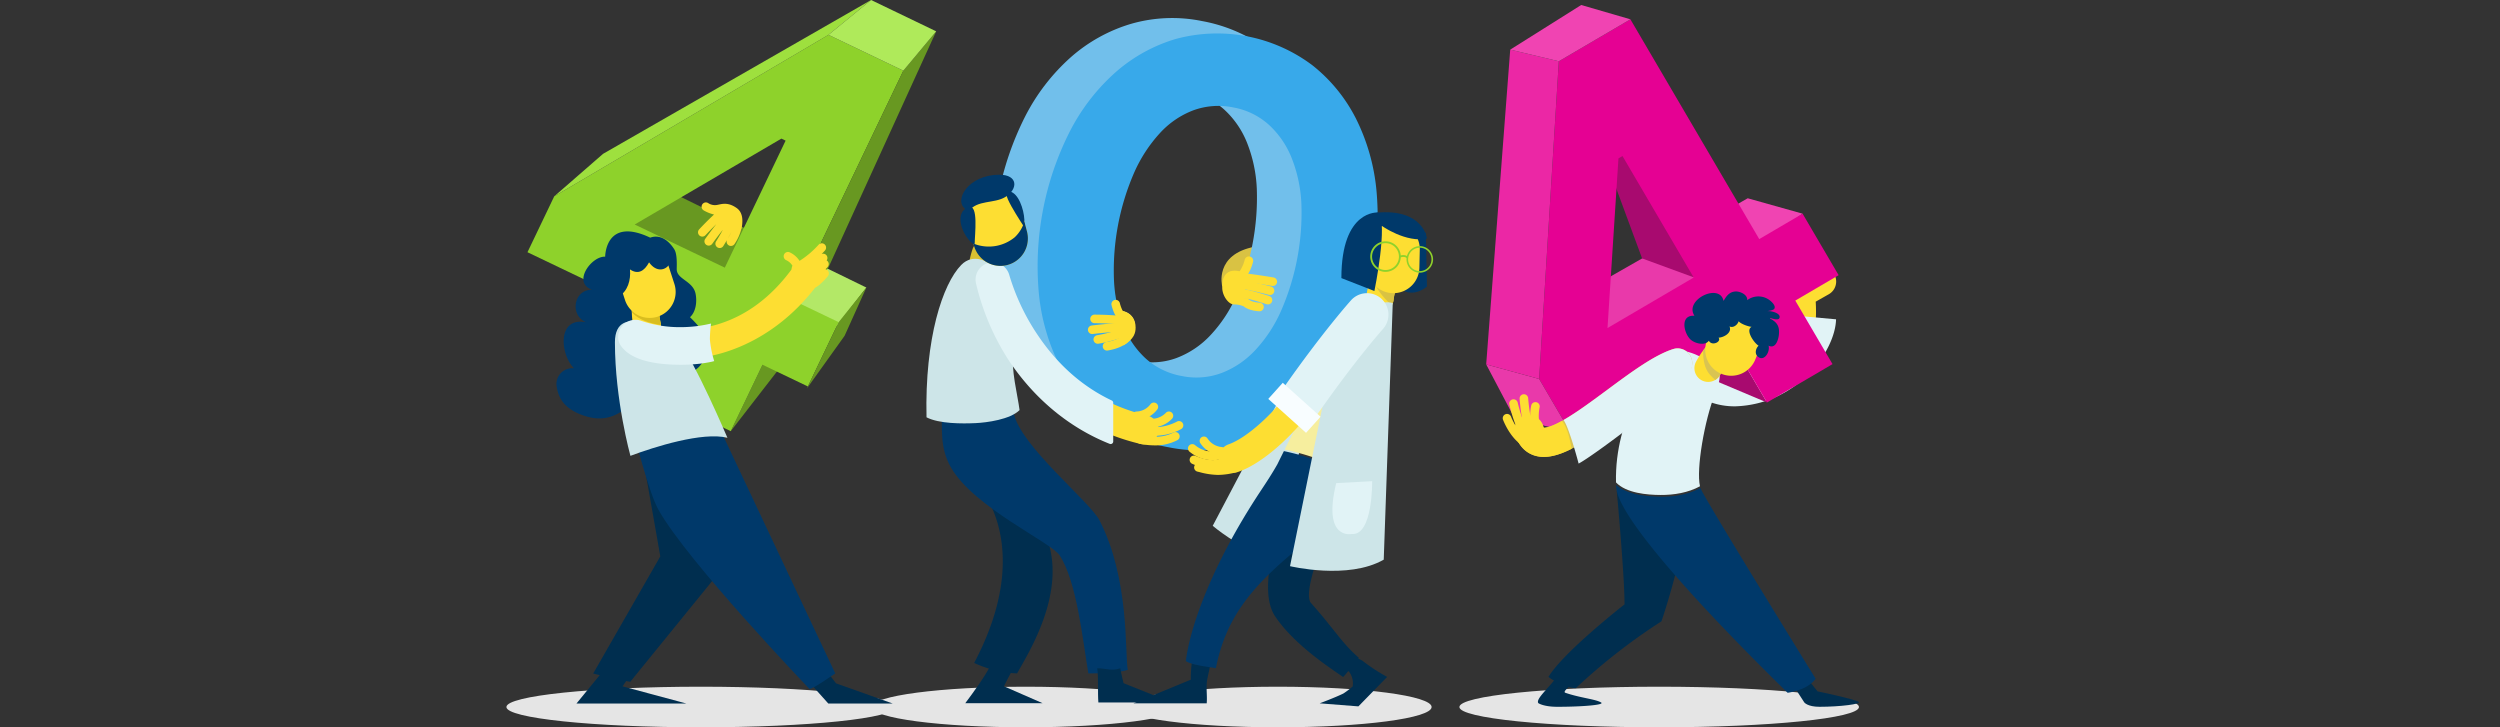 <svg xmlns="http://www.w3.org/2000/svg" width="1170" height="340.379" viewBox="0 0 1170 340.379">
  <rect x="0" y="0" width="1170" height="340.379" fill="#333333" stroke="none"/>
  <g id="Grupo_155" data-name="Grupo 155" transform="translate(-200 -456.621)">
    <g id="Grupo_154" data-name="Grupo 154">
      <rect id="Rectángulo_403" data-name="Rectángulo 403" width="1170" height="340" transform="translate(200 457)" fill="none"/>
      <g id="Grupo_153" data-name="Grupo 153">
        <ellipse id="Elipse_21" data-name="Elipse 21" cx="91" cy="9.5" rx="91" ry="9.5" transform="translate(437 778)" fill="#e5e5e5"/>
        <ellipse id="Elipse_22" data-name="Elipse 22" cx="72" cy="9.5" rx="72" ry="9.5" transform="translate(608 778)" fill="#e5e5e5"/>
        <ellipse id="Elipse_23" data-name="Elipse 23" cx="72" cy="9.5" rx="72" ry="9.5" transform="translate(726 778)" fill="#e5e5e5"/>
        <ellipse id="Elipse_24" data-name="Elipse 24" cx="93.5" cy="9.5" rx="93.5" ry="9.5" transform="translate(883 778)" fill="#e5e5e5"/>
        <g id="Grupo_13" data-name="Grupo 13" transform="translate(895.535 458.963)">
          <path id="Trazado_1" data-name="Trazado 1" d="M349.116,349.315c-4.467,5.792-9.716,10.1-8.565,12.052,0,0,2.377,1.729,8.94,1.729,11.251,0,22.306-.857,20.491-2-2.516-1.58-9.8-2.151-16.759-4.56-1.72-.6,3.764-3.928,2.267-4.473A33.729,33.729,0,0,1,349.116,349.315Z" transform="translate(-316.173 -34.658)" fill="#002e4f"/>
          <path id="Trazado_2" data-name="Trazado 2" d="M412.021,360.23s1.478,2.074,7.15,2.074c9.729,0,19.866-1.321,18.3-2.308-2.174-1.364-19.224-4.922-19.224-4.922l-3.823-4.747-6.484,3.587Z" transform="translate(-263.165 -33.864)" fill="#002e4f"/>
          <g id="Grupo_1" data-name="Grupo 1" transform="translate(100.308 122.601)">
            <path id="Trazado_3" data-name="Trazado 3" d="M400.752,302.112a52.447,52.447,0,0,1-12.693-1.513,6.831,6.831,0,0,1,3.575-13.186c.237.063,15.6,4,24.564-3.7,6-5.153,8.281-14.853,6.777-28.836l-.478-4.46,13.812-7.826a6.83,6.83,0,1,1,6.734,11.885l-6.107,3.461c.966,16.47-3.036,28.64-11.919,36.211C417.525,300.532,408.177,302.112,400.752,302.112Z" transform="translate(-383.024 -241.705)" fill="#fdde32"/>
          </g>
          <g id="Grupo_2" data-name="Grupo 2" transform="translate(97.347 145.107)">
            <path id="Trazado_4" data-name="Trazado 4" d="M425.693,254.315c-.259,9.934-2.9,17.121-7.906,21.417-9.834,8.442-26.68,4.137-26.969,4.06a7.5,7.5,0,0,0-3.926,14.476,33.083,33.083,0,0,0,13.935,2.75c29.065-1.032,46.605-26.1,46.928-40.717Z" transform="translate(-381.365 -254.315)" fill="#e1f3f6"/>
          </g>
          <g id="Grupo_3" data-name="Grupo 3">
            <path id="Trazado_5" data-name="Trazado 5" d="M411.574,236.487c-2.6-1.167-5.161-2.431-7.682-3.757-24.082,13.714-54.851,31.283-55.459,31.9,0,0,15.292,24.349,16.27,25.326.626.628,38.545-26.573,65.825-46.282C424.233,241.233,417.744,239.253,411.574,236.487Z" transform="translate(-309.861 -126.147)" fill="#e939aa"/>
            <path id="Trazado_6" data-name="Trazado 6" d="M387.229,242.882c6.305,2.782,12.931,4.8,19.341,7.319,15.019-10.853,26.629-19.3,26.629-19.3l-25.67-7.212s-12.352,7.012-27.571,15.677C382.346,240.612,384.764,241.793,387.229,242.882Z" transform="translate(-285.122 -133.242)" fill="#f044b2"/>
            <path id="Trazado_7" data-name="Trazado 7" d="M359.238,223.835l15.113,40.916L403.9,275.592l-37.424-68.363Z" transform="translate(-301.382 -146.159)" fill="#a80a6f"/>
            <path id="Trazado_8" data-name="Trazado 8" d="M394.786,251.164H372.9L392.379,285.2l29.7,12.521Z" transform="translate(-290.664 -111.681)" fill="#a80a6f"/>
            <path id="Trazado_9" data-name="Trazado 9" d="M447.341,356.107l-17.426-29.727-74.547,43.7-14.66-25.008L349.913,196.4l33.5-19.639,60.3,102.86L464,267.727l16.873,28.783L460.585,308.4l17.426,29.725Zm-67.63-115.362-1.885,1.107-5.124,79.4,40.341-23.65Z" transform="translate(-315.924 -170.068)" fill="#e50193"/>
            <path id="Trazado_10" data-name="Trazado 10" d="M326.821,267.258l24.783,6.8,14.66,25.007-26.186-6.634Z" transform="translate(-326.821 -99.052)" fill="#e939aa"/>
            <path id="Trazado_11" data-name="Trazado 11" d="M326.821,332.031l24.783,6.8,9.206-148.677-22.738-5.441Z" transform="translate(-326.821 -163.825)" fill="#eb27a5"/>
            <path id="Trazado_12" data-name="Trazado 12" d="M333.125,193.9l22.738,5.441,33.5-19.639-23.026-6.695Z" transform="translate(-321.874 -173.011)" fill="#f044b2"/>
          </g>
          <path id="Trazado_13" data-name="Trazado 13" d="M375.117,300.453s3.644,39.289,3.644,53.052c0,0-28.61,22.3-35.615,33.962,3.009,2.29,8.956,5.329,12.852,5.211a278.313,278.313,0,0,1,40.039-31.237s9.04-26.218,11.853-48.415Z" transform="translate(-314.01 -73.002)" fill="#002e4f"/>
          <path id="Trazado_14" data-name="Trazado 14" d="M381.614,331.3c6.443.046,13.025-1.062,18.567-4.071-1.86-7.846,2.1-31,7.075-43.368,0,0,3.925-8.613,1.174-11.26-10.177-9.788-18.838-8.986-21.531-9.093-9.341,7.885-26.723,31.156-26.027,61.911C365.673,330.463,375.423,331.259,381.614,331.3Z" transform="translate(-300.116 -101.994)" fill="#e1f3f6"/>
          <path id="Trazado_15" data-name="Trazado 15" d="M444.7,395.395c3.725-1.035,7.3-2.756,9.588-5.8-11.048-17.919-51.556-83.728-53.75-88.879-.057-.134-.107-.287-.159-.435-5.949,3.205-13.048,4.335-19.929,4.071-5.995-.23-14.671-1.071-19.564-5.508.013.318.014.63.029.951.846,17.178,57.83,74.454,80.253,96.355A29.251,29.251,0,0,0,444.7,395.395Z" transform="translate(-300.091 -74.266)" fill="#00396a"/>
          <g id="Grupo_4" data-name="Grupo 4" transform="translate(13.257 160.705)">
            <path id="Trazado_16" data-name="Trazado 16" d="M347.966,313.844a14.159,14.159,0,0,1-4.553-.716c-3.013-1.007-7-3.544-8.881-9.9a6.83,6.83,0,1,1,13.1-3.882,4.711,4.711,0,0,0,.328.846c.728.032,3.432-.205,10.018-4.075,5.883-3.453,12.841-8.6,19.572-13.58,11.371-8.415,22.11-16.359,30.98-19.166a6.83,6.83,0,0,1,4.123,13.023c-6.7,2.12-17.009,9.75-26.98,17.123C371.073,304.32,358.2,313.844,347.966,313.844Z" transform="translate(-334.249 -263.055)" fill="#d9c452"/>
          </g>
          <g id="Grupo_5" data-name="Grupo 5" transform="translate(13.257 160.705)">
            <path id="Trazado_17" data-name="Trazado 17" d="M360.747,294.928c-.837-4.021-1.713-8.463-4.26-11.767-5.506,3.05-7.858,3.255-8.529,3.227a4.712,4.712,0,0,1-.328-.846,6.83,6.83,0,1,0-13.1,3.882c1.883,6.352,5.868,8.89,8.881,9.9a14.159,14.159,0,0,0,4.553.716c3.969,0,8.335-1.437,13.045-3.821Q360.877,295.572,360.747,294.928Z" transform="translate(-334.249 -249.247)" fill="#fdde32"/>
            <path id="Trazado_18" data-name="Trazado 18" d="M407.009,267.826a6.833,6.833,0,0,0-8.572-4.451c-8.87,2.807-19.609,10.751-30.98,19.166-6.73,4.978-13.689,10.127-19.572,13.58-.268.161-.521.3-.778.446,2.554,3.375,6.975,20.016,7.053,20.4,7.241-3.789,41.983-30.237,49.514-38.219C406.264,276,408.147,271.424,407.009,267.826Z" transform="translate(-324.159 -263.055)" fill="#e1f3f6"/>
          </g>
          <path id="Trazado_19" data-name="Trazado 19" d="M331.773,281.365" transform="translate(-322.935 -87.981)" fill="none" stroke="#20c6f0" stroke-linecap="round" stroke-miterlimit="10" stroke-width="7.654"/>
          <g id="Grupo_6" data-name="Grupo 6" transform="translate(7.751 191.376)">
            <path id="Trazado_20" data-name="Trazado 20" d="M340.728,294.839a2.005,2.005,0,0,1-1.165-.373c-5.36-3.83-8.155-11.2-8.272-11.513a2.009,2.009,0,1,1,3.764-1.408h0c.025.066,2.5,6.546,6.845,9.652a2.01,2.01,0,0,1-1.171,3.643Z" transform="translate(-331.164 -280.24)" fill="#fdde32"/>
          </g>
          <g id="Grupo_7" data-name="Grupo 7" transform="translate(10.781 184.528)">
            <path id="Trazado_21" data-name="Trazado 21" d="M339.4,292.953a2,2,0,0,1-1.642-.851c-2.563-3.632-4.617-12.263-4.844-13.232a2.009,2.009,0,0,1,3.914-.91c.566,2.431,2.424,9.29,4.21,11.824a2.01,2.01,0,0,1-1.638,3.17Z" transform="translate(-332.862 -276.403)" fill="#fdde32"/>
          </g>
          <g id="Grupo_8" data-name="Grupo 8" transform="translate(15.635 182.167)">
            <path id="Trazado_22" data-name="Trazado 22" d="M340.037,292.861a2.009,2.009,0,0,1-1.862-1.251c-1.84-4.51-2.558-13.971-2.588-14.373a2.009,2.009,0,0,1,4.007-.3c.187,2.556.973,9.9,2.3,13.152a2.01,2.01,0,0,1-1.858,2.768Z" transform="translate(-335.582 -275.08)" fill="#fdde32"/>
          </g>
          <g id="Grupo_9" data-name="Grupo 9" transform="translate(20.57 185.803)">
            <path id="Trazado_23" data-name="Trazado 23" d="M340.882,290.294a2.01,2.01,0,0,1-1.945-1.506,23.621,23.621,0,0,1-.061-10.123,2.009,2.009,0,0,1,3.91.921,19.824,19.824,0,0,0,.041,8.2,2.008,2.008,0,0,1-1.444,2.447A1.95,1.95,0,0,1,340.882,290.294Z" transform="translate(-338.346 -277.117)" fill="#fdde32"/>
          </g>
          <g id="Grupo_10" data-name="Grupo 10" transform="translate(97.446 157.762)">
            <path id="Trazado_24" data-name="Trazado 24" d="M387.843,280.039a6.428,6.428,0,0,1-5.8-9.175,38.568,38.568,0,0,1,4.771-7.176,6.43,6.43,0,0,1,9.832,8.288h0a25.407,25.407,0,0,0-2.981,4.382A6.431,6.431,0,0,1,387.843,280.039Z" transform="translate(-381.42 -261.406)" fill="#fdde32"/>
          </g>
          <g id="Grupo_11" data-name="Grupo 11" transform="translate(101.502 157.762)">
            <path id="Trazado_25" data-name="Trazado 25" d="M386.988,276.73c.76.841,1.558,1.631,2.388,2.384a6.383,6.383,0,0,0,2.5-2.757,25.407,25.407,0,0,1,2.981-4.382,6.43,6.43,0,0,0-9.832-8.288c-.127.153-.65.78-1.333,1.687C383.752,269.423,384.177,273.631,386.988,276.73Z" transform="translate(-383.693 -261.406)" fill="#d9c452"/>
          </g>
          <g id="Grupo_12" data-name="Grupo 12" transform="translate(102.515 141.403)">
            <path id="Trazado_26" data-name="Trazado 26" d="M407.652,276.83a12.154,12.154,0,0,1-15.867,6.605h0a12.158,12.158,0,0,1-6.605-15.872l3.216-7.8a12.153,12.153,0,0,1,15.87-6.605h0a12.155,12.155,0,0,1,6.6,15.868Z" transform="translate(-384.26 -252.24)" fill="#fdde32"/>
          </g>
          <path id="Trazado_27" data-name="Trazado 27" d="M390.824,269.887c-.989,4.176-6.987,2.838-9.24.655-3.1-3-4.956-11.5,1.92-11.042-4.953-7.478,11.849-15.588,13.612-6.946,1.314-2.229,2.656-4.232,5.577-4.421,2.1-.134,5.79,1.494,5.484,4.073a8.715,8.715,0,0,1,10.767.218c.989.8,2.772,2.577,1.879,3.873-.491.714-3.023.935-3.869,1.192,1.462-.662,7.448.673,6.27,3.163-.548,1.16-3.479.118-4.335-.13a2.556,2.556,0,0,0,0,.262c3.2,1.753,4.515,3.53,4.132,7.512-.177,1.829-1.042,5.288-3.22,5.549-1.115.132-2.4-.571-2.384-1.74,2.672,2.668-1.112,9.807-4.485,6.286-1.323-1.38-.685-3.694.569-4.887-2-1.148-6.325-7.216-3.245-8.84-1.44.034-8.106-2.227-5.986-4.146.56,2.226-2.193,5.1-4.385,3.96,1.364,2.966-2.645,5.181-5.108,5.285,1.508,1.9-3.139,4.148-4.558,1.4Z" transform="translate(-286.029 -114.066)" fill="#00396a"/>
        </g>
        <g id="Grupo_47" data-name="Grupo 47" transform="translate(633.549 465.082)">
          <path id="Trazado_28" data-name="Trazado 28" d="M257.734,254.852s-3.9-14.933,15.451-18.481l-1.474,17.944Z" transform="translate(-119.305 -129.408)" fill="#d9c243"/>
          <g id="Grupo_14" data-name="Grupo 14" transform="translate(29.456 118.944)">
            <path id="Trazado_29" data-name="Trazado 29" d="M227.965,287.291a27.26,27.26,0,0,1-11.808-2.575c-17.578-8.306-19.532-33.262-19.606-34.321a6.83,6.83,0,0,1,13.625-.976c.382,5.022,3.252,18.924,11.845,22.961,7.1,3.332,18.106-.059,31.838-9.812a6.831,6.831,0,1,1,7.908,11.14C249.032,282.75,237.715,287.291,227.965,287.291Z" transform="translate(-196.534 -243.084)" fill="#cde5e8"/>
          </g>
          <g id="Grupo_17" data-name="Grupo 17" transform="translate(31.094)">
            <g id="Grupo_15" data-name="Grupo 15">
              <path id="Trazado_30" data-name="Trazado 30" d="M263.591,352.408c1.9-4.985,3.659-10.046,5.711-14.974a38.918,38.918,0,0,1-4.192-.555,34.215,34.215,0,0,1-16.828-8.087,40.835,40.835,0,0,1-10.65-15.675,67.6,67.6,0,0,1-4.367-21.578,114.582,114.582,0,0,1,9.568-50.094,67.775,67.775,0,0,1,11.99-18.313A40.869,40.869,0,0,1,270.5,212.485a36.094,36.094,0,0,1,32.515,4.585c1.936-3.864,4.018-7.657,6-11.44,2.34-4.474,4.514-9.033,6.595-13.63.889-1.967,1.66-3.991,2.467-6a72.835,72.835,0,0,0-22.584-8.138,69.585,69.585,0,0,0-33.377,1.281,74.844,74.844,0,0,0-28.183,15.634,94.809,94.809,0,0,0-21.269,27.537,139.622,139.622,0,0,0-14.521,76.018,94.819,94.819,0,0,0,9.62,33.435A74.783,74.783,0,0,0,228.2,356.691a68.765,68.765,0,0,0,28.14,13C258.894,363.985,261.367,358.253,263.591,352.408Z" transform="translate(-197.452 -176.439)" fill="#71bfeb"/>
              <path id="Trazado_31" data-name="Trazado 31" d="M329.85,245.333a94.91,94.91,0,0,0-9.622-33.437,74.919,74.919,0,0,0-20.434-24.924,64.436,64.436,0,0,0-7.264-4.947c-.8,2.006-1.565,4.028-2.47,5.986-2.122,4.581-4.246,9.156-6.595,13.628-2,3.807-4.1,7.626-6.048,11.519.692.528,1.367,1.078,2.022,1.663a42.2,42.2,0,0,1,10.78,15.7,65.746,65.746,0,0,1,4.531,21.469,114.678,114.678,0,0,1-9.57,50.094,65.572,65.572,0,0,1-12.151,18.42,42.085,42.085,0,0,1-15.809,10.621,32.841,32.841,0,0,1-13.336,1.981c-2.274,5.392-4.187,10.944-6.259,16.4-2.051,5.4-4.357,10.694-6.729,15.963.534.111,1.065.223,1.6.327a69.53,69.53,0,0,0,33.373-1.283,74.845,74.845,0,0,0,28.183-15.633,94.83,94.83,0,0,0,21.269-27.539,139.59,139.59,0,0,0,14.523-76.014Z" transform="translate(-171.206 -172.056)" fill="#71bfeb"/>
            </g>
            <g id="Grupo_16" data-name="Grupo 16" transform="translate(20.871 7.093)">
              <path id="Trazado_32" data-name="Trazado 32" d="M270.441,374.161a69.635,69.635,0,0,1-30.553-13.494,74.758,74.758,0,0,1-20.434-24.924,94.762,94.762,0,0,1-9.623-33.437,139.64,139.64,0,0,1,14.523-76.014,94.816,94.816,0,0,1,21.269-27.537,74.861,74.861,0,0,1,28.183-15.636,74.16,74.16,0,0,1,63.926,12.211,74.9,74.9,0,0,1,20.437,24.924,94.932,94.932,0,0,1,9.622,33.437,139.6,139.6,0,0,1-14.523,76.016A94.828,94.828,0,0,1,332,357.243a74.811,74.811,0,0,1-28.183,15.634A69.626,69.626,0,0,1,270.441,374.161Zm6.364-33.307a33.729,33.729,0,0,0,18.356-1.367,42.121,42.121,0,0,0,15.809-10.621,65.652,65.652,0,0,0,12.151-18.419,114.658,114.658,0,0,0,9.568-50.1,65.736,65.736,0,0,0-4.528-21.467,42.234,42.234,0,0,0-10.782-15.7,33.776,33.776,0,0,0-16.561-8.037,34.279,34.279,0,0,0-18.627,1.315,40.86,40.86,0,0,0-15.677,10.648,67.733,67.733,0,0,0-11.988,18.311,114.7,114.7,0,0,0-9.57,50.1,67.649,67.649,0,0,0,4.369,21.576,40.838,40.838,0,0,0,10.648,15.675A34.205,34.205,0,0,0,276.806,340.854Z" transform="translate(-209.146 -180.413)" fill="#38a9ea"/>
            </g>
          </g>
          <g id="Grupo_31" data-name="Grupo 31" transform="translate(96.908 90.864)">
            <path id="Trazado_33" data-name="Trazado 33" d="M316.751,234.165l.521,25.11s-7.171,6.427-13.594,0L306.046,231Z" transform="translate(-179.905 -224.489)" fill="#00396a"/>
            <path id="Trazado_34" data-name="Trazado 34" d="M303.286,345.863c-.411-.325-3.209-1.628-3.6-1.953a33.425,33.425,0,0,1-4.36,5.361,9.067,9.067,0,0,1,3.288,8.547,37.65,37.65,0,0,1-4.357,3.3c-3.907,1.924-11.112,4.6-11.112,4.6l18.146,1.422,13.459-13.787A85.189,85.189,0,0,1,303.286,345.863Z" transform="translate(-196.016 -135.881)" fill="#002e4f"/>
            <path id="Trazado_35" data-name="Trazado 35" d="M270.5,345.589c-2.891-.505-6.538,1.708-8.89,0a59.7,59.7,0,0,0-.441,7.8l-26.846,11.071h34.285c.309-3.653-.346-7.16.146-10.544C269.011,352.176,270.189,347.265,270.5,345.589Z" transform="translate(-234.328 -134.624)" fill="#002e4f"/>
            <path id="Trazado_36" data-name="Trazado 36" d="M285.446,277.283l-30.335,57.642s12.292,10.4,24.394,13.864l22.741-67.915Z" transform="translate(-218.018 -188.167)" fill="#cde5e8"/>
            <path id="Trazado_37" data-name="Trazado 37" d="M307.275,391.312a42.911,42.911,0,0,0,4.819-6.338c-7.848-6.725-11.687-13.653-22.351-25.579-4.41-4.937,7.276-33.2,10.112-37.94,5.1-8.519,5.886-14.7,9.873-29.277L280.1,303.245c-7.052,25.261-15.269,50.528-7.03,62.577,8.7,12.741,24.151,23,31.606,28.128C304.962,394.144,307.027,391.122,307.275,391.312Z" transform="translate(-206.629 -176.478)" fill="#002e4f"/>
            <g id="Grupo_18" data-name="Grupo 18" transform="translate(48.752 20.696)">
              <path id="Trazado_38" data-name="Trazado 38" d="M263.652,249.866a2.008,2.008,0,0,1-1.631-3.179,17.087,17.087,0,0,0,2.916-6.09,2.009,2.009,0,0,1,3.959.693,20.615,20.615,0,0,1-3.609,7.737A2.007,2.007,0,0,1,263.652,249.866Z" transform="translate(-261.644 -238.947)" fill="#fdde32"/>
            </g>
            <path id="Trazado_39" data-name="Trazado 39" d="M304.2,330.751c8.818-24.214,16.348-62.209,19.168-77.372a38.119,38.119,0,0,0-4.348-1.488c-2.616-.721-5.752-1.572-8.435-.739a16.211,16.211,0,0,0-3.762,1.872,43.261,43.261,0,0,0-1.553,6.065s-18.943,36.211-31.285,60.9A123.048,123.048,0,0,1,304.2,330.751Z" transform="translate(-203.205 -208.943)" fill="#f6ee9e"/>
            <path id="Trazado_40" data-name="Trazado 40" d="M293.971,289.991l-.014-.007c-1.092,2.19-2.131,4.285-3.095,6.247h-.009c-2.427,4.3-5.044,8.279-7.578,12.1-24.374,36.75-33.58,66.043-35.206,79.9,2.327,1.817,11.13,2.845,14.062,3.354,4.5-22.979,16.2-37.647,37.164-54.979,7.016-5.8,12.265-13.17,16.877-19.286,2.749-3.646,5.476-9.493,8.094-16.571A122.711,122.711,0,0,0,293.971,289.991Z" transform="translate(-223.545 -178.2)" fill="#00396a"/>
            <g id="Grupo_19" data-name="Grupo 19" transform="translate(39.941 41.093)">
              <path id="Trazado_41" data-name="Trazado 41" d="M263.539,331.183A6.83,6.83,0,0,1,261.3,317.9c8.288-2.872,21-14.2,29.568-26.354,17.391-24.658,29.6-38.329,30.112-38.9a6.829,6.829,0,1,1,10.168,9.118h0c-.12.136-12.234,13.714-29.118,37.653-8.458,12-23.414,26.935-36.255,31.388A6.8,6.8,0,0,1,263.539,331.183Z" transform="translate(-256.707 -250.375)" fill="#fdde32"/>
            </g>
            <g id="Grupo_20" data-name="Grupo 20" transform="translate(108.933 27.054)">
              <path id="Trazado_42" data-name="Trazado 42" d="M301.8,262.153c-.157,0-.316-.007-.477-.018a6.432,6.432,0,0,1-5.941-6.882,38.528,38.528,0,0,1,1.869-8.413,6.428,6.428,0,0,1,12.154,4.191,25.7,25.7,0,0,0-1.2,5.16A6.435,6.435,0,0,1,301.8,262.153Z" transform="translate(-295.363 -242.509)" fill="#fdde32"/>
            </g>
            <g id="Grupo_21" data-name="Grupo 21" transform="translate(111.62 27.054)">
              <path id="Trazado_43" data-name="Trazado 43" d="M302.5,255.371a29.058,29.058,0,0,0,3.693,3.532,6.4,6.4,0,0,0,.832-2.713,25.7,25.7,0,0,1,1.2-5.16,6.426,6.426,0,0,0-11.353-5.759C297.462,248.9,300.426,252.992,302.5,255.371Z" transform="translate(-296.869 -242.509)" fill="#d9c243"/>
            </g>
            <g id="Grupo_22" data-name="Grupo 22" transform="translate(109.509 5.136)">
              <path id="Trazado_44" data-name="Trazado 44" d="M319.991,251.091a12.155,12.155,0,0,1-12.424,11.877h0a12.154,12.154,0,0,1-11.878-12.424l.189-8.435A12.153,12.153,0,0,1,308.3,230.231h0a12.155,12.155,0,0,1,11.878,12.424Z" transform="translate(-295.686 -230.228)" fill="#fdde32"/>
            </g>
            <g id="Grupo_23" data-name="Grupo 23" transform="translate(26.299 113.891)">
              <path id="Trazado_45" data-name="Trazado 45" d="M259.893,297.289a25.206,25.206,0,0,1-9.6-2.263,2.009,2.009,0,0,1,1.556-3.705c5.288,2.224,9.5,2.541,12.176.921a2.008,2.008,0,1,1,2.079,3.436A11.769,11.769,0,0,1,259.893,297.289Z" transform="translate(-249.063 -291.164)" fill="#fdde32"/>
            </g>
            <g id="Grupo_24" data-name="Grupo 24" transform="translate(28.409 117.427)">
              <path id="Trazado_46" data-name="Trazado 46" d="M261.371,298.654a34.741,34.741,0,0,1-8.679-1.328l-.9-.216a2.009,2.009,0,1,1,.937-3.907l.912.22c4.872,1.178,8.094,1.958,15.217.118a2.011,2.011,0,0,1,1,3.894A33.639,33.639,0,0,1,261.371,298.654Z" transform="translate(-250.246 -293.145)" fill="#fdde32"/>
            </g>
            <g id="Grupo_25" data-name="Grupo 25" transform="translate(25.496 108.493)">
              <path id="Trazado_47" data-name="Trazado 47" d="M260.108,295.706a17.226,17.226,0,0,1-10.844-4.078,2.009,2.009,0,0,1,2.709-2.966,12.677,12.677,0,0,0,11.037,2.652,2.009,2.009,0,1,1,1,3.891A15.605,15.605,0,0,1,260.108,295.706Z" transform="translate(-248.613 -288.139)" fill="#fdde32"/>
            </g>
            <g id="Grupo_26" data-name="Grupo 26" transform="translate(30.978 104.974)">
              <path id="Trazado_48" data-name="Trazado 48" d="M261.908,295.1c-.079,0-.157-.007-.236-.014a12.948,12.948,0,0,1-9.739-5.936,2.009,2.009,0,0,1,3.514-1.949,8.943,8.943,0,0,0,6.691,3.894,2.009,2.009,0,0,1-.23,4.005Z" transform="translate(-251.685 -286.168)" fill="#fdde32"/>
            </g>
            <g id="Grupo_27" data-name="Grupo 27" transform="translate(48.333 28.485)">
              <path id="Trazado_49" data-name="Trazado 49" d="M278.284,249.34a1.886,1.886,0,0,1-.328-.029c-3.327-.55-12.422-1.981-14.537-1.981a2.01,2.01,0,1,1,0-4.019c2.827,0,13.935,1.828,15.192,2.038a2.009,2.009,0,0,1-.327,3.991Z" transform="translate(-261.409 -243.311)" fill="#fdde32"/>
            </g>
            <g id="Grupo_28" data-name="Grupo 28" transform="translate(47.405 31.764)">
              <path id="Trazado_50" data-name="Trazado 50" d="M277.407,252.115a1.935,1.935,0,0,1-.53-.071c-.1-.025-9.65-2.625-14.094-2.879a2.008,2.008,0,0,1,.228-4.01c4.867.277,14.517,2.9,14.924,3.014a2.009,2.009,0,0,1-.528,3.946Z" transform="translate(-260.889 -245.148)" fill="#fdde32"/>
            </g>
            <g id="Grupo_29" data-name="Grupo 29" transform="translate(46.694 35.651)">
              <path id="Trazado_51" data-name="Trazado 51" d="M276.752,254.824a2.1,2.1,0,0,1-.617-.093c-9.047-2.922-11.276-3.1-12.472-3.2a8.7,8.7,0,0,1-1.676-.257,2.01,2.01,0,1,1,1.028-3.885,4.883,4.883,0,0,0,.967.137c1.458.116,3.894.314,13.386,3.377a2.007,2.007,0,0,1-.616,3.917Z" transform="translate(-260.491 -247.326)" fill="#fdde32"/>
            </g>
            <g id="Grupo_30" data-name="Grupo 30" transform="translate(49.388 40.009)">
              <path id="Trazado_52" data-name="Trazado 52" d="M271.593,256.125c-.046,0-.1,0-.145-.007-9.059-.648-9.436-5.565-9.448-6.125l4.017-.095a.479.479,0,0,0-.011-.13c0,.021.418,1.965,5.729,2.345a2.009,2.009,0,0,1-.143,4.012Z" transform="translate(-262 -249.768)" fill="#fdde32"/>
            </g>
            <path id="Trazado_53" data-name="Trazado 53" d="M267.467,259.274a11.549,11.549,0,0,0-4.46-.8c-2.284,0-5.39-3.876-5.39-7.9,0,0-1.115-11.861,11.406-6.5Z" transform="translate(-216.072 -215.321)" fill="#fdde32"/>
            <path id="Trazado_54" data-name="Trazado 54" d="M292.938,288.031l-17.555,86.428s27.185,6.55,43.86-3.054l4.217-120.087S304.8,244.788,292.938,288.031Z" transform="translate(-202.11 -208.818)" fill="#cde5e8"/>
            <path id="Trazado_55" data-name="Trazado 55" d="M288.278,298.776l16.816-.9s.4,25.715-9.641,24.712C295.453,322.585,281.707,325.588,288.278,298.776Z" transform="translate(-193.387 -172.009)" fill="#e1f3f6"/>
            <path id="Trazado_56" data-name="Trazado 56" d="M321.342,251.141a10.047,10.047,0,0,0-14.182.767c-.514.575-12.8,14.314-30.346,39.195-1.149,1.628-2.413,3.291-3.759,4.944l-1.785,2.188,1.945,2.051c2.07,2.188,4.244,4.323,6.345,6.382q1.711,1.679,3.405,3.368l2.483,2.488,2.256-2.693c2.015-2.4,3.873-4.808,5.526-7.146,16.78-23.8,28.763-37.226,28.884-37.362A10.058,10.058,0,0,0,321.342,251.141Z" transform="translate(-205.337 -210.695)" fill="#e1f3f6"/>
            <rect id="Rectángulo_2" data-name="Rectángulo 2" width="10.154" height="23.762" transform="translate(63.093 87.368) rotate(-48.062)" fill="#f8fdff"/>
            <path id="Trazado_57" data-name="Trazado 57" d="M288.852,258.124l15.447,6.052s6.566-31.956,1.774-36.748C306.073,227.428,288.852,225.8,288.852,258.124Z" transform="translate(-191.54 -227.301)" fill="#00396a"/>
            <path id="Trazado_58" data-name="Trazado 58" d="M299.719,233.043c.548.816,12.531,8.811,21.942,6.6,0,0-1.608-14.126-23.575-12.092Z" transform="translate(-184.294 -227.351)" fill="#00396a"/>
            <path id="Trazado_59" data-name="Trazado 59" d="M310.091,241.933a6.716,6.716,0,1,1-6.716-6.714A6.717,6.717,0,0,1,310.091,241.933Z" transform="translate(-185.413 -221.176)" fill="none" stroke="#8ed22b" stroke-miterlimit="10" stroke-width="0.868"/>
            <path id="Trazado_60" data-name="Trazado 60" d="M317.822,242.287a5.841,5.841,0,1,1-5.841-5.841A5.842,5.842,0,0,1,317.822,242.287Z" transform="translate(-177.974 -220.213)" fill="none" stroke="#8ed22b" stroke-miterlimit="10" stroke-width="0.755"/>
            <path id="Trazado_61" data-name="Trazado 61" d="M304.185,239.1s2.231-.871,3.559.457" transform="translate(-179.507 -218.347)" fill="none" stroke="#8ed22b" stroke-miterlimit="10" stroke-width="0.868"/>
          </g>
          <g id="Grupo_46" data-name="Grupo 46" transform="translate(0 73.301)">
            <g id="Grupo_32" data-name="Grupo 32" transform="translate(19.739 30.442)">
              <path id="Trazado_62" data-name="Trazado 62" d="M197.524,254.21c-.157,0-.314-.007-.473-.02a6.428,6.428,0,0,1-5.943-6.88,38.626,38.626,0,0,1,1.867-8.411,6.428,6.428,0,0,1,12.156,4.187,25.738,25.738,0,0,0-1.2,5.163A6.433,6.433,0,0,1,197.524,254.21Z" transform="translate(-191.09 -234.566)" fill="#d9c032"/>
            </g>
            <g id="Grupo_33" data-name="Grupo 33" transform="translate(0 39.357)">
              <path id="Trazado_63" data-name="Trazado 63" d="M192.557,381.944a52.776,52.776,0,0,0,20.087,4.915c6.943-12.354,27.856-45.807,8.831-73.262l-26.909-14.462S221.475,327.209,192.557,381.944Z" transform="translate(-170.2 -192.812)" fill="#002e4f"/>
              <path id="Trazado_64" data-name="Trazado 64" d="M208.311,356.015s2.486-5.044,4.428-8.433c-1.458-.177-7.974-.441-10.651-1.471-2.513,5.131-7.989,12.65-11.856,17.806H226.39Z" transform="translate(-172.025 -155.948)" fill="#002e4f"/>
              <path id="Trazado_65" data-name="Trazado 65" d="M257.94,331.982c-4.5-8.729-37.16-35.015-40.119-50.114-.261-1.333-.485-2.707-.68-4.112-5.245,2.773-12.054,3.527-17.451,3.8-6.12.309-9.777.689-15.7-2.193.5,9.37-1.023,18.417,4.442,27.908,10.85,18.831,46.894,34.956,50.915,41.178,7.928,12.277,10.669,38.927,13.37,55.184,4.244,0,14.307-.184,18.442-1.653C269.763,393.647,272.027,359.328,257.94,331.982Z" transform="translate(-176.924 -209.589)" fill="#00396a"/>
              <path id="Trazado_66" data-name="Trazado 66" d="M237.151,353.908s-1.173-4.755-1.524-6.973c-4.137,1.455-6.545-.009-10.8,0,.644,4.034.168,11.57.541,15.995h34.285Z" transform="translate(-144.877 -155.301)" fill="#002e4f"/>
              <path id="Trazado_67" data-name="Trazado 67" d="M203.048,316.463c5.22-.239,16.19-1.694,20.591-6.093-.9-7.166-4.1-18.7-2.977-27.978,3.823-31.461-11.538-40.892-11.538-40.892s-7.073-4.946-12.806.96c-8.642,8.9-17.073,34.073-16.229,71.285C186.046,316.82,196.787,316.749,203.048,316.463Z" transform="translate(-180.03 -239.562)" fill="#cde5e8"/>
            </g>
            <g id="Grupo_34" data-name="Grupo 34" transform="translate(24.224 42.257)">
              <path id="Trazado_68" data-name="Trazado 68" d="M271.183,325.12a6.7,6.7,0,0,1-1.549-.179c-24.756-5.743-45.722-20.576-60.632-42.9a114.751,114.751,0,0,1-15.19-32.359,6.83,6.83,0,0,1,13.245-3.346,103.188,103.188,0,0,0,13.562,28.5c13.109,19.43,30.637,31.811,52.1,36.792a6.83,6.83,0,0,1-1.538,13.484Z" transform="translate(-193.603 -241.187)" fill="#fdde32"/>
            </g>
            <path id="Trazado_69" data-name="Trazado 69" d="M256.666,305.129c-13.641-6.459-25.254-16.7-34.515-30.432a102.429,102.429,0,0,1-13.395-28.124,8.036,8.036,0,0,0-15.583,3.937l.034.148a114.707,114.707,0,0,0,15.324,35.8c12.022,18,28.335,31.474,47.173,38.968a1.238,1.238,0,0,0,.446.084,1.189,1.189,0,0,0,.675-.209,1.2,1.2,0,0,0,.528-1V306.216A1.2,1.2,0,0,0,256.666,305.129Z" transform="translate(-169.91 -199.46)" fill="#e1f3f6"/>
            <g id="Grupo_35" data-name="Grupo 35" transform="translate(98.295 120.471)">
              <path id="Trazado_70" data-name="Trazado 70" d="M243.688,291.217a35.434,35.434,0,0,1-6.966-.735,2.008,2.008,0,1,1,.787-3.939c5.983,1.2,10.973.76,14.835-1.3a2.008,2.008,0,1,1,1.886,3.544A22.122,22.122,0,0,1,243.688,291.217Z" transform="translate(-235.105 -285.01)" fill="#fdde32"/>
            </g>
            <g id="Grupo_36" data-name="Grupo 36" transform="translate(102.502 115.302)">
              <path id="Trazado_71" data-name="Trazado 71" d="M242.122,288.994a20.3,20.3,0,0,1-2.941-.209,2.01,2.01,0,0,1,.58-3.978c6.425.941,12.374-2.4,12.434-2.429a2.009,2.009,0,0,1,2,3.486A26.6,26.6,0,0,1,242.122,288.994Z" transform="translate(-237.462 -282.114)" fill="#fdde32"/>
            </g>
            <g id="Grupo_37" data-name="Grupo 37" transform="translate(102.539 110.823)">
              <path id="Trazado_72" data-name="Trazado 72" d="M240.323,287.01c-.312,0-.63-.011-.957-.032a2.008,2.008,0,1,1,.253-4.009,9.1,9.1,0,0,0,7.269-2.62,2.008,2.008,0,1,1,3.118,2.531A12.826,12.826,0,0,1,240.323,287.01Z" transform="translate(-237.483 -279.605)" fill="#fdde32"/>
            </g>
            <g id="Grupo_38" data-name="Grupo 38" transform="translate(96.423 106.597)">
              <path id="Trazado_73" data-name="Trazado 73" d="M236.066,285.479a2.008,2.008,0,0,1-.011-4.016,8.444,8.444,0,0,0,6.414-3.362,2.009,2.009,0,0,1,3.3,2.29A12.544,12.544,0,0,1,236.066,285.479Z" transform="translate(-234.056 -277.237)" fill="#fdde32"/>
            </g>
            <g id="Grupo_39" data-name="Grupo 39" transform="translate(86.588 58.576)">
              <path id="Trazado_74" data-name="Trazado 74" d="M233.822,261.254a2,2,0,0,1-1.635-.837,20.651,20.651,0,0,1-3.612-7.737,2.009,2.009,0,1,1,3.96-.68,17.151,17.151,0,0,0,2.916,6.075,2.006,2.006,0,0,1-.462,2.8A1.985,1.985,0,0,1,233.822,261.254Z" transform="translate(-228.546 -250.33)" fill="#fdde32"/>
            </g>
            <g id="Grupo_40" data-name="Grupo 40" transform="translate(76.692 65.484)">
              <path id="Trazado_75" data-name="Trazado 75" d="M238.593,259.105a2.153,2.153,0,0,1-.382-.034c-4.394-.844-13.113-.855-13.2-.855a2.008,2.008,0,1,1,0-4.016c.373,0,9.19.011,13.959.924a2.008,2.008,0,0,1-.375,3.98Z" transform="translate(-223.001 -254.201)" fill="#fdde32"/>
            </g>
            <g id="Grupo_41" data-name="Grupo 41" transform="translate(75.591 69.512)">
              <path id="Trazado_76" data-name="Trazado 76" d="M224.392,261.518a2.008,2.008,0,0,1-.246-4c1.276-.161,12.559-1.535,16.209-.885a2.007,2.007,0,1,1-.7,3.953c-2.3-.405-10.428.348-15.012.916A1.989,1.989,0,0,1,224.392,261.518Z" transform="translate(-222.384 -256.458)" fill="#fdde32"/>
            </g>
            <g id="Grupo_42" data-name="Grupo 42" transform="translate(78.203 71.552)">
              <path id="Trazado_77" data-name="Trazado 77" d="M225.855,265.163a2.009,2.009,0,0,1-.377-3.982A56.87,56.87,0,0,0,234,259.07c1.1-.355,2.477-.8,4.524-1.39a2.009,2.009,0,1,1,1.117,3.859c-1.99.578-3.277.992-4.41,1.355a60.4,60.4,0,0,1-8.993,2.234A2,2,0,0,1,225.855,265.163Z" transform="translate(-223.847 -257.601)" fill="#fdde32"/>
            </g>
            <g id="Grupo_43" data-name="Grupo 43" transform="translate(82.53 73.372)">
              <path id="Trazado_78" data-name="Trazado 78" d="M228.278,267.556a2.008,2.008,0,0,1-.336-3.987c6.505-1.115,7.8-3.543,7.81-3.566a2.009,2.009,0,1,1,3.816,1.258c-.259.776-1.994,4.733-10.948,6.266A2.241,2.241,0,0,1,228.278,267.556Z" transform="translate(-226.272 -258.62)" fill="#fdde32"/>
            </g>
            <path id="Trazado_79" data-name="Trazado 79" d="M232.408,269.471,230.877,253.1s7.182.523,7.168,8.047C238.039,263.66,237.315,266.459,232.408,269.471Z" transform="translate(-140.128 -189.582)" fill="#fdde32"/>
            <g id="Grupo_44" data-name="Grupo 44" transform="translate(19.536 8.37)">
              <path id="Trazado_80" data-name="Trazado 80" d="M218.513,240.378a12.839,12.839,0,0,1-9.129,15.7h0a12.841,12.841,0,0,1-15.7-9.127l-2.279-8.619a12.84,12.84,0,0,1,9.129-15.7h0a12.84,12.84,0,0,1,15.7,9.129Z" transform="translate(-190.976 -222.2)" fill="#fdde32"/>
            </g>
            <g id="Grupo_45" data-name="Grupo 45" transform="translate(22.011 21.993)">
              <path id="Trazado_81" data-name="Trazado 81" d="M216.22,229.833a17.038,17.038,0,0,1-4.474,7.244,19.108,19.108,0,0,1-19.382,2.989l.234.889a12.841,12.841,0,0,0,24.828-6.568Z" transform="translate(-192.363 -229.833)" fill="#00396a"/>
            </g>
            <path id="Trazado_82" data-name="Trazado 82" d="M195.231,243.522c-4.824-3.1-10.032-14.865-2.413-17.442,4.714-1.594,2.815,12.934,2.815,17.041Z" transform="translate(-173.023 -210.881)" fill="#00396a"/>
            <path id="Trazado_83" data-name="Trazado 83" d="M191.194,233.68c-5.829-4.223,1.394-16.17,15.8-16.17,8.9,0,8.836,6.82,2.681,10.5-5.108,3.054-13.03,1.265-16.868,6.473Z" transform="translate(-172.857 -217.51)" fill="#00396a"/>
            <path id="Trazado_84" data-name="Trazado 84" d="M209.519,238.864c-2.04-3.095-6.061-9.365-7.624-12.895-.992-2.242-2.35-6.065,2.14-3.348,3.76,2.272,5.8,10.285,5.447,14.348Z" transform="translate(-163.655 -214.236)" fill="#00396a"/>
          </g>
        </g>
        <g id="Grupo_52" data-name="Grupo 52" transform="translate(446.857 456.621)">
          <g id="Grupo_48" data-name="Grupo 48">
            <path id="Trazado_85" data-name="Trazado 85" d="M164.384,251.024a86.682,86.682,0,0,0-6.655,6.25l-29,60.576,21.588-27.865,22.929-47.4C170.313,245.422,167.379,248.256,164.384,251.024Z" transform="translate(-33.597 -116.068)" fill="#689821"/>
            <path id="Trazado_86" data-name="Trazado 86" d="M179.695,256.7c2.1-2.877,4.128-6.257,6.521-9.231l-50.758-24.781L87.3,227.508l84.381,38.911C174.45,263.264,177.23,260.069,179.695,256.7Z" transform="translate(-66.108 -131.686)" fill="#689821"/>
            <path id="Trazado_87" data-name="Trazado 87" d="M149.514,236.77c-2.7,3.375-4.887,7.346-7.478,10.5-2.324,2.831-4.658,5.656-7.044,8.436l38.362,17.689,13.928-18.187Z" transform="translate(-28.682 -120.633)" fill="#b3e867"/>
            <path id="Trazado_88" data-name="Trazado 88" d="M138.492,350.961l14.88-31.08L75.426,282.57l12.516-26.145L216.3,180.832,251.324,197.6,199.841,305.141,221.053,315.3l-14.4,30.089-21.214-10.153-14.878,31.08Zm57.74-120.613-1.972-.946L125.6,269.6l42.179,20.194Z" transform="translate(-75.426 -164.53)" fill="#8ed22b"/>
            <path id="Trazado_89" data-name="Trazado 89" d="M163.566,263.294,176.537,247.1l-10.179,22.568-17.677,24.69Z" transform="translate(-17.938 -112.526)" fill="#689821"/>
            <path id="Trazado_90" data-name="Trazado 90" d="M161.381,290.869,212,179.915l-15.379,18.4L145.136,305.861C146.571,304.478,160.562,291.688,161.381,290.869Z" transform="translate(-20.721 -165.25)" fill="#689821"/>
            <path id="Trazado_91" data-name="Trazado 91" d="M82.439,263.593l22.872-19.911L230.731,171.7,210.8,188Z" transform="translate(-69.922 -171.698)" fill="#9ee03e"/>
            <path id="Trazado_92" data-name="Trazado 92" d="M154.357,188l35.026,16.768,15.378-18.405L174.293,171.7Z" transform="translate(-13.484 -171.698)" fill="#afea5a"/>
          </g>
          <path id="Trazado_93" data-name="Trazado 93" d="M138.2,227.392c-4.308-3.063-7.275-1.722-9.343-1.4a5.7,5.7,0,0,1-3.951-.892,2.008,2.008,0,1,0-2.185,3.37,18.14,18.14,0,0,0,4.91,1.981c-3.343,3.045-6.748,6.721-6.937,6.927a2.009,2.009,0,1,0,2.95,2.727c.039-.041,2.413-2.6,5.063-5.156-2.461,3.079-4.771,6.282-5.192,6.871a2.01,2.01,0,0,0,.462,2.8,2.011,2.011,0,0,0,2.8-.462c1.314-1.835,3.17-4.316,4.942-6.541-.66,1.3-1.5,2.779-3.172,5.476a2.009,2.009,0,0,0,3.412,2.12c.689-1.11,1.246-2.027,1.71-2.818a2.009,2.009,0,0,0,3.55,1.842,21.4,21.4,0,0,0,3.188-7.121l.082.061C141.613,231.531,140.253,228.846,138.2,227.392Zm-4.023,14.133c.664-1.167,1.117-2.051,1.544-2.929A21.758,21.758,0,0,1,134.181,241.525Z" transform="translate(-40.318 -130.047)" fill="#fdde32"/>
          <path id="Trazado_94" data-name="Trazado 94" d="M105.838,244.209c-6.361-.361-15.59,12.09-6.148,15.477-8.547-.2-10.637,11.881-2.8,15.217-13.721-2.67-12.126,15.111-5.634,21.545a7.392,7.392,0,0,0-8.18,8.078c.671,4.608,2.5,11,13.9,14.421s18.374-2.988,24.048-9.033c3.632,7.421,21.585-2.607,19.595-11.485,6.775,2.4,12.845-5.288,12.982-11.431.132-5.995-4.067-10.571-8.06-14.465,2.813-2.575,3.346-7.353,2.606-11-1.231-6.063-8.822-6.666-8.822-11.492,0-1.688.323-6.934-1.115-9.238-2.292-3.668-6.279-7.3-11.3-5.506C105.838,225.3,105.838,244.209,105.838,244.209Z" transform="translate(-69.477 -124.08)" fill="#00396a"/>
          <path id="Trazado_95" data-name="Trazado 95" d="M113.991,349.218c-5.8-1.01-6.732-.721-12.458-2.118L88.276,363.3H139.7l-29.866-8.035Z" transform="translate(-65.342 -34.052)" fill="#002e4f"/>
          <path id="Trazado_96" data-name="Trazado 96" d="M161.5,352.644l-3.039-3.992a40.476,40.476,0,0,1-8.7,4.369l8.121,9.063h30.132Z" transform="translate(-17.093 -32.835)" fill="#002e4f"/>
          <path id="Trazado_97" data-name="Trazado 97" d="M92.653,393.788c5.761,1.412,11.521,2.881,17.353,3.869l42.466-52.245-7.232-20.758-29.732-34.283,8.565,48.586Z" transform="translate(-61.907 -78.57)" fill="#002e4f"/>
          <path id="Trazado_98" data-name="Trazado 98" d="M142.068,282.8c-11.653-3.091-27.448.821-38.785,5.1,0,0,6.953,27.681,11.517,35.939,13.295,24.041,70.789,84.047,70.789,84.047,3.157-1.074,9.241-5.529,12.027-7.332Z" transform="translate(-53.565 -85.384)" fill="#00396a"/>
          <path id="Trazado_99" data-name="Trazado 99" d="M105.608,318.937c11.251-4.225,33.819-11.349,45.4-8.456,0,0-15.336-36.025-22.3-43.974-4.7-5.36-30.352-20.455-30.352-.721C98.358,292.826,105.608,318.937,105.608,318.937Z" transform="translate(-57.43 -105.6)" fill="#cde5e8"/>
          <g id="Grupo_49" data-name="Grupo 49" transform="translate(48.825 139.101)">
            <path id="Trazado_100" data-name="Trazado 100" d="M112.135,269.039c-.15.052-.3.1-.455.143a6.432,6.432,0,0,1-7.881-4.531,38.657,38.657,0,0,1-1.016-8.558,6.429,6.429,0,0,1,12.857-.062,25.75,25.75,0,0,0,.571,5.267A6.428,6.428,0,0,1,112.135,269.039Z" transform="translate(-102.783 -249.637)" fill="#fdde32"/>
          </g>
          <g id="Grupo_50" data-name="Grupo 50" transform="translate(48.825 139.101)">
            <path id="Trazado_101" data-name="Trazado 101" d="M116.424,262.683a6.594,6.594,0,0,0-.212-1.387,25.75,25.75,0,0,1-.571-5.267,6.429,6.429,0,0,0-12.857.063c0,.08,0,.275.009.544C105.96,260.213,111.18,261.9,116.424,262.683Z" transform="translate(-102.783 -249.637)" fill="#d9bd1f"/>
          </g>
          <g id="Grupo_51" data-name="Grupo 51" transform="translate(42.429 116.449)">
            <path id="Trazado_102" data-name="Trazado 102" d="M125.522,253.372a12.156,12.156,0,0,1-7.8,15.315h0a12.156,12.156,0,0,1-15.315-7.8L99.8,252.858a12.155,12.155,0,0,1,7.8-15.315h0a12.153,12.153,0,0,1,15.315,7.8Z" transform="translate(-99.199 -236.945)" fill="#fdde32"/>
          </g>
          <path id="Trazado_103" data-name="Trazado 103" d="M196.546,248.056a1.991,1.991,0,0,0-.853-.414c.293-.319.607-.664.973-1.06a2.008,2.008,0,0,0-.116-2.838,2.043,2.043,0,0,0-.321-.241,2,2,0,0,0-2.326-3.022c.916-.924,1.485-1.567,1.553-1.646a2.008,2.008,0,1,0-3.013-2.656,42.892,42.892,0,0,1-8.906,7.537,10.866,10.866,0,0,0-4.714-4.037,2,2,0,0,0-2.572,1.151,2.022,2.022,0,0,0,1.13,2.6,6.776,6.776,0,0,1,2.818,2.524,9.54,9.54,0,0,0-.466,1.858c-29.564,40.014-68.765,25.809-70.541,25.136a6.83,6.83,0,0,0-4.917,12.745,71.127,71.127,0,0,0,23.762,3.835,74.757,74.757,0,0,0,8.713-.5c14.756-1.712,36.584-10.212,54.026-32.689a13,13,0,0,0,1.224-.8,11.144,11.144,0,0,0,1.09-.792l-.046-.036a30.9,30.9,0,0,0,3.748-3.819A2.007,2.007,0,0,0,196.546,248.056Z" transform="translate(-56.209 -121.631)" fill="#fdde32"/>
          <path id="Trazado_104" data-name="Trazado 104" d="M142.685,257.316l-1.663.359A59.427,59.427,0,0,1,128.53,259a55.288,55.288,0,0,1-18.344-2.909,8.035,8.035,0,0,0-10.371,4.6,7.217,7.217,0,0,0,.139,6.145c3.923,6.962,14.7,9.775,28.645,9.775a77.9,77.9,0,0,0,8.851-.505c1.778-.207,3.644-.514,5.547-.914l1.169-.307a48.032,48.032,0,0,1-2.027-10.225A61.384,61.384,0,0,1,142.685,257.316Z" transform="translate(-56.77 -105.894)" fill="#e1f3f6"/>
          <path id="Trazado_105" data-name="Trazado 105" d="M100.83,261.35c4.219-2.681,5.676-7.7,5.213-12.725,3.7,2.488,6.627.969,8.936-3.3,7.011,9.823,17.7-4.792,3.125-10.084-11.653-4.233-23.073,7.291-20.087,18.879Z" transform="translate(-58.075 -122.539)" fill="#00396a"/>
        </g>
      </g>
    </g>
  </g>
</svg>
